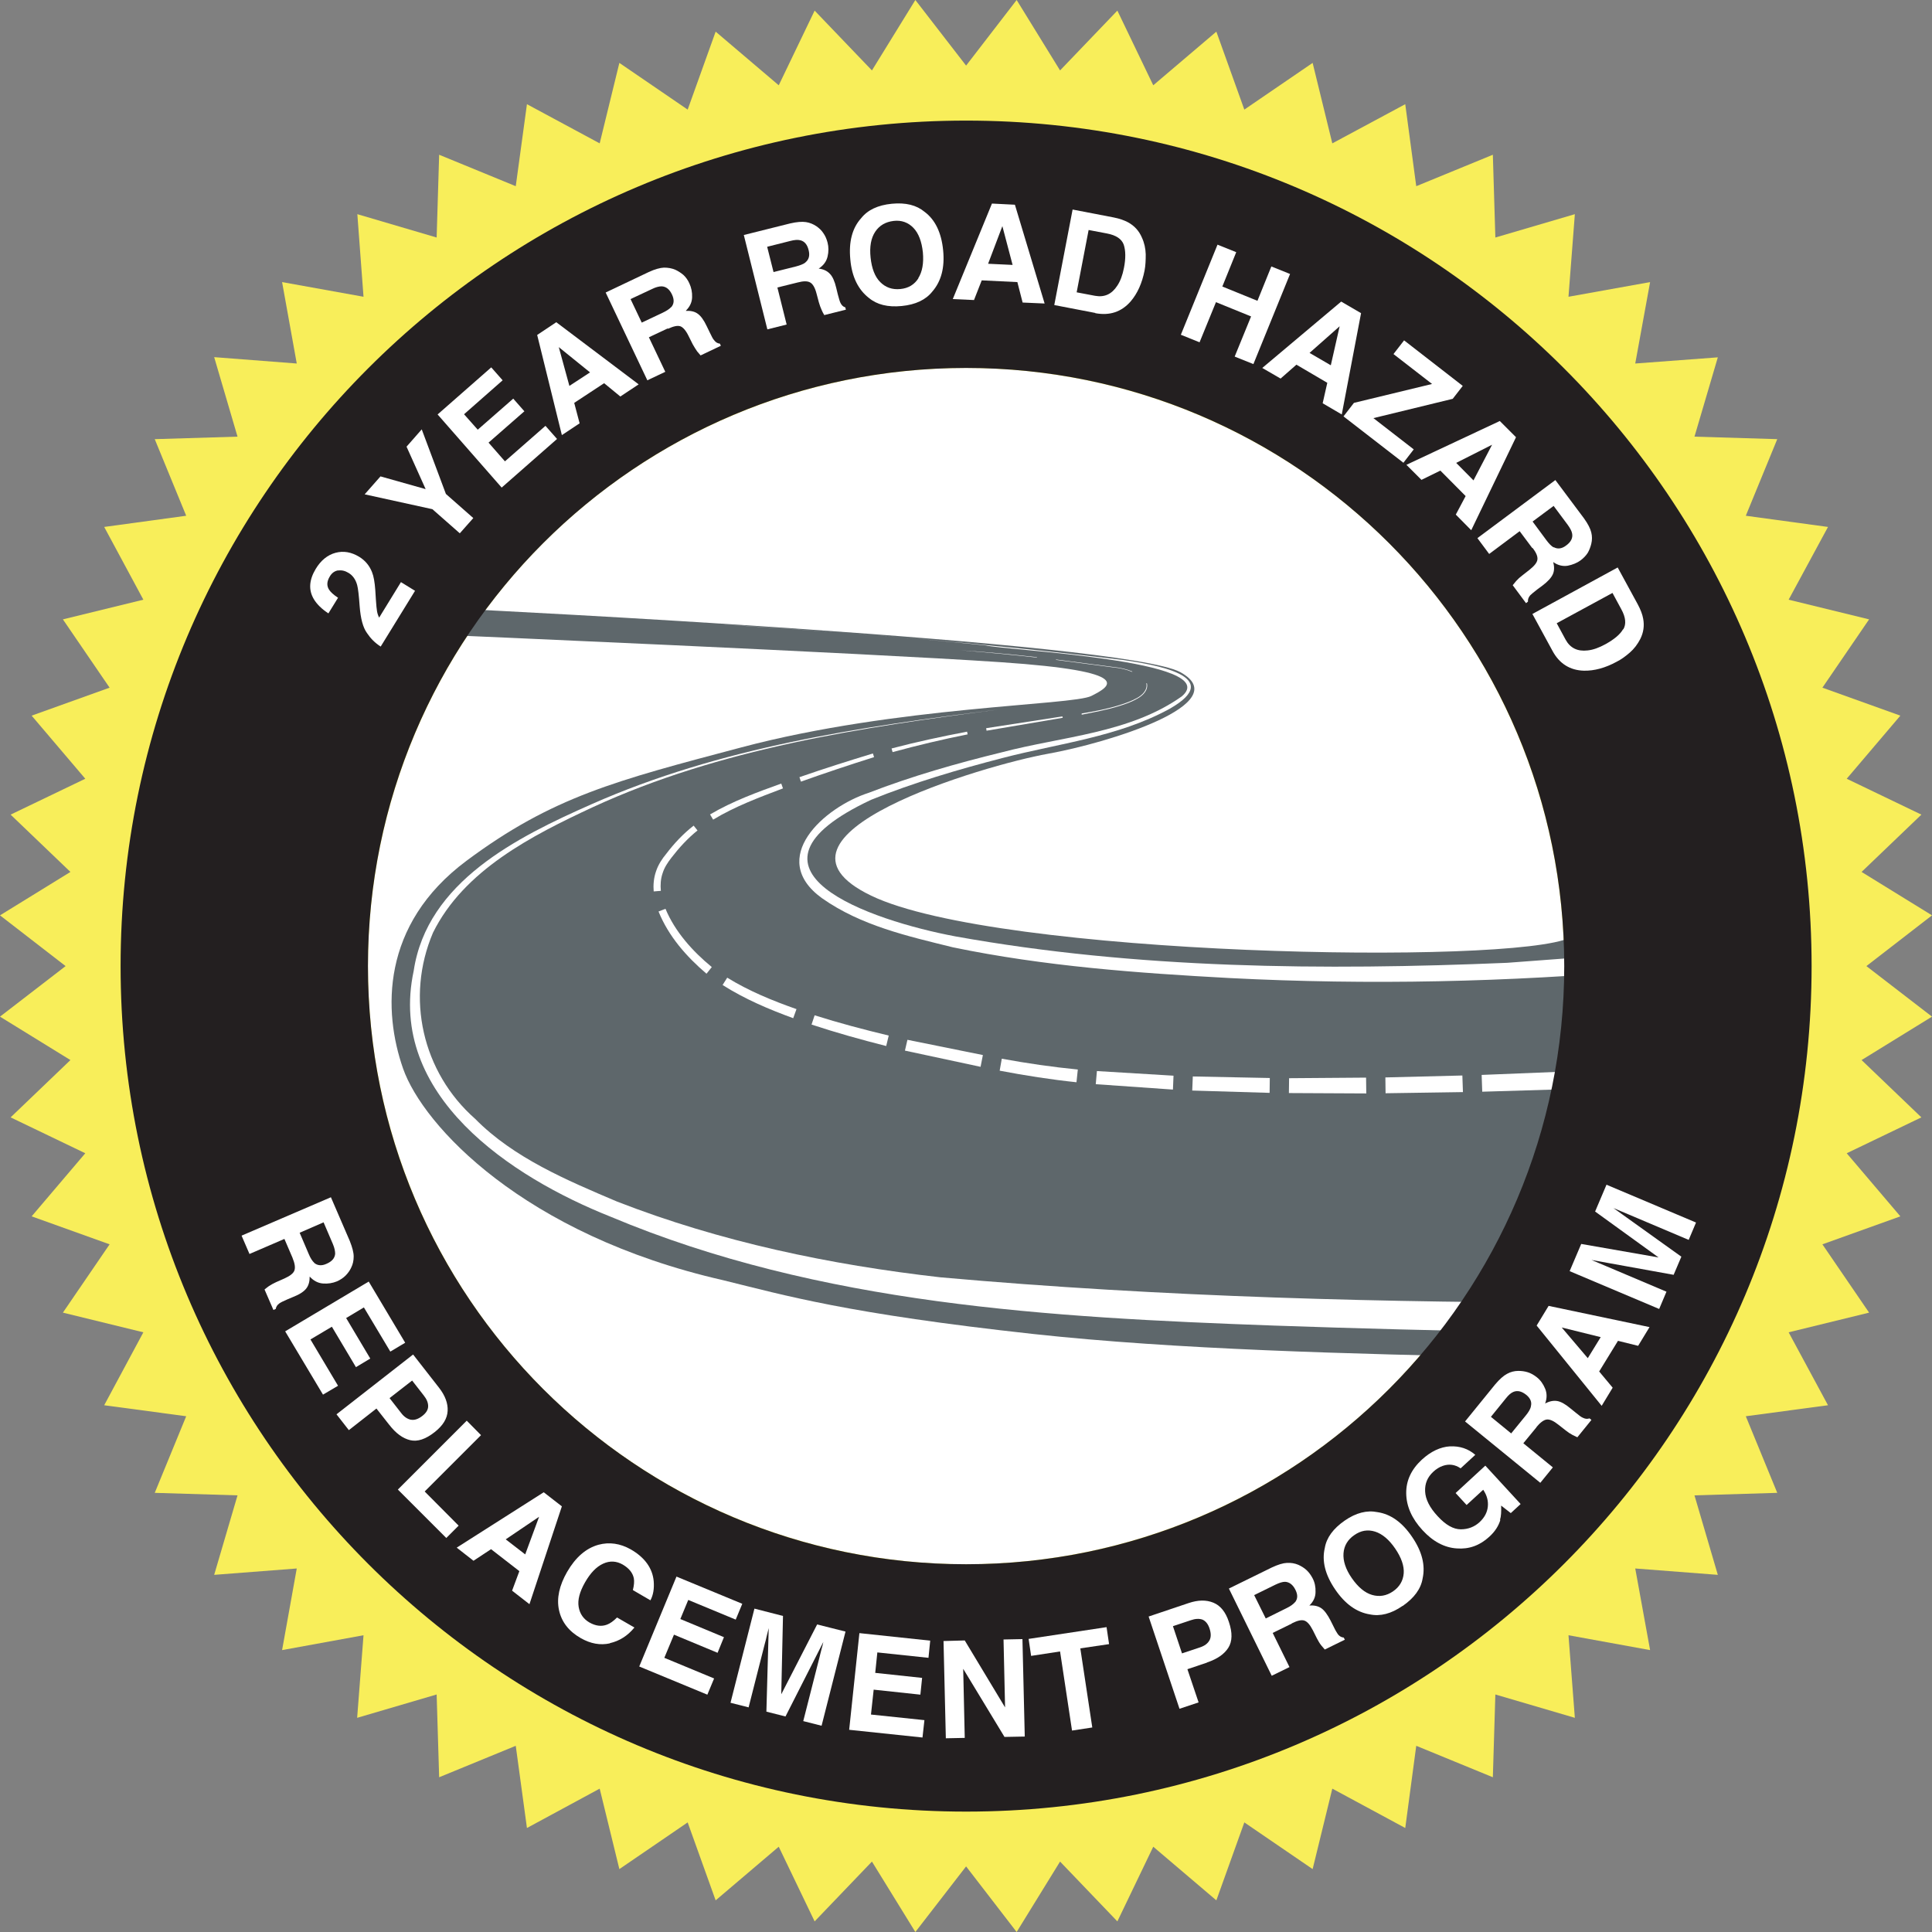 <?xml version="1.0" encoding="UTF-8"?>
<svg xmlns="http://www.w3.org/2000/svg" xmlns:xlink="http://www.w3.org/1999/xlink" id="uuid-e26d20da-ab75-4640-b6a4-bdd95d8bffa8" data-name="Layer 2" viewBox="0 0 100.13 100.13">
  <rect x="0" y="0" width="100.13" height="100.13" fill="#808080" stroke="none"/>
  <defs>
    <clipPath id="uuid-62361532-1f4a-4ef6-b63f-6870c8779645">
      <circle cx="50.07" cy="50.07" r="35" fill="none"></circle>
    </clipPath>
  </defs>
  <g id="uuid-512d6a38-8af2-457a-91a9-9dcd49a3f3f9" data-name="final">
    <g id="uuid-53122cf5-9218-45de-9a91-c76d3d791ec8" data-name="2 year road hazard copy">
      <g>
        <polygon points="47.44 0 50.07 3.4 52.69 0 54.94 3.65 57.91 .55 59.77 4.42 63.04 1.64 64.49 5.68 68.03 3.26 69.05 7.43 72.83 5.4 73.4 9.65 77.37 8.02 77.5 12.31 81.62 11.1 81.29 15.38 85.52 14.62 84.75 18.84 89.03 18.52 87.82 22.63 92.11 22.76 90.48 26.73 94.74 27.31 92.7 31.08 96.87 32.1 94.45 35.64 98.49 37.09 95.71 40.36 99.58 42.22 96.48 45.19 100.13 47.44 96.73 50.07 100.13 52.69 96.48 54.94 99.58 57.91 95.71 59.77 98.49 63.04 94.45 64.49 96.87 68.03 92.7 69.05 94.74 72.83 90.48 73.4 92.11 77.37 87.82 77.5 89.03 81.62 84.75 81.29 85.52 85.52 81.29 84.75 81.62 89.03 77.5 87.82 77.37 92.11 73.4 90.48 72.83 94.74 69.05 92.7 68.03 96.87 64.49 94.45 63.04 98.49 59.77 95.71 57.91 99.58 54.94 96.48 52.69 100.13 50.07 96.73 47.44 100.13 45.19 96.48 42.22 99.58 40.36 95.71 37.09 98.49 35.64 94.45 32.1 96.87 31.08 92.7 27.31 94.74 26.73 90.48 22.76 92.11 22.63 87.82 18.51 89.03 18.84 84.75 14.62 85.52 15.38 81.29 11.1 81.62 12.31 77.5 8.02 77.37 9.65 73.4 5.4 72.83 7.43 69.05 3.26 68.03 5.68 64.49 1.64 63.04 4.42 59.77 .55 57.91 3.65 54.94 0 52.69 3.4 50.07 0 47.44 3.65 45.19 .55 42.22 4.42 40.36 1.64 37.09 5.68 35.64 3.26 32.1 7.43 31.08 5.4 27.31 9.65 26.73 8.02 22.76 12.31 22.63 11.1 18.51 15.38 18.84 14.62 14.62 18.84 15.38 18.52 11.1 22.63 12.31 22.76 8.02 26.73 9.65 27.31 5.4 31.08 7.43 32.1 3.26 35.64 5.68 37.09 1.64 40.36 4.42 42.22 .55 45.19 3.65 47.44 0" fill="#f8ee5a"></polygon>
        <circle cx="50.07" cy="50.07" r="31" fill="#fff"></circle>
        <g clip-path="url(#uuid-62361532-1f4a-4ef6-b63f-6870c8779645)">
          <path d="M86.79,71.36s-4.57-.94-8.19-1.01c-8.75-.18-17.65-.41-25.02-1.21-9.69-1.06-12.88-2-16.1-2.79-10.36-2.36-15.56-8.03-16.59-10.97s-1.17-7.45,3.29-10.77,7.73-4.15,14.26-5.88c8.03-2.13,17.15-2.17,18.12-2.66s2.4-1.27-4.69-1.75-28.79-1.41-28.79-1.41l1.25-1.33s33.95,1.65,36.85,3.26-3.7,3.66-6.89,4.23-15.66,4.21-9.14,7.35,33.22,3.62,36.24,2.17,12.39-1.95,12.39-1.95l-6.96,24.72Z" fill="#5e676b"></path>
          <path d="M118.28,69.08c-17.43.19-34.85.23-52.27-.38-11.59-.42-23.51-1.08-34.36-5.64-5.18-2.06-11.59-6.3-10.21-12.74.69-4.62,5.37-6.94,9.22-8.64,6.66-2.95,13.95-4.02,21.12-4.91-7.16.93-14.45,2.02-21.05,5.06-3.16,1.47-6.69,3.27-8.29,6.51-1.43,3.36-.56,7.23,2.19,9.65,1.99,2.02,4.75,3.18,7.34,4.28,5.36,2.09,11.05,3.28,16.77,3.93,23.06,2.06,46.36,1.16,69.49.88,0,0,.04,2,.04,2h0Z" fill="#fff"></path>
          <g>
            <polygon points="90.82 55.98 86.82 56.2 86.77 55.24 90.75 54.98 90.82 55.98" fill="#fff"></polygon>
            <polygon points="85.82 56.25 81.82 56.42 81.78 55.51 85.77 55.3 85.82 56.25" fill="#fff"></polygon>
            <polygon points="80.82 56.46 76.82 56.58 76.79 55.71 80.78 55.55 80.82 56.46" fill="#fff"></polygon>
            <polygon points="75.82 56.6 71.81 56.66 71.8 55.84 75.79 55.74 75.82 56.6" fill="#fff"></polygon>
            <polygon points="70.81 56.67 66.8 56.65 66.81 55.88 70.8 55.85 70.81 56.67" fill="#fff"></polygon>
            <polygon points="65.8 56.64 61.79 56.52 61.82 55.79 65.81 55.87 65.8 56.64" fill="#fff"></polygon>
            <polygon points="60.79 56.47 56.79 56.19 56.85 55.51 60.82 55.75 60.79 56.47" fill="#fff"></polygon>
            <path d="M55.79,56.09c-1.33-.14-2.67-.35-3.98-.6l.11-.62c1.31.24,2.61.43,3.94.56l-.07.67Z" fill="#fff"></path>
            <polygon points="50.82 55.29 46.9 54.45 47.03 53.89 50.94 54.68 50.82 55.29" fill="#fff"></polygon>
            <path d="M45.92,54.21c-1.3-.33-2.59-.69-3.86-1.11l.16-.48c1.26.4,2.55.74,3.84,1.05l-.13.54Z" fill="#fff"></path>
            <path d="M41.11,52.77c-1.26-.46-2.51-.99-3.66-1.72l.24-.38c1.12.69,2.34,1.19,3.59,1.63l-.17.47Z" fill="#fff"></path>
            <path d="M36.61,50.46c-1.03-.88-1.96-1.93-2.48-3.22l.36-.14c.49,1.18,1.4,2.2,2.4,3.02l-.27.34Z" fill="#fff"></path>
            <path d="M33.88,46.22c-.03-.35,0-.72.12-1.06.11-.34.32-.66.53-.91.41-.54.88-1.04,1.42-1.46l.2.25c-.51.41-.95.89-1.35,1.41-.21.27-.37.52-.46.81-.1.29-.12.6-.09.91l-.37.03Z" fill="#fff"></path>
            <path d="M36.8,42.21c1.17-.69,2.44-1.15,3.69-1.6l.09.25c-1.24.47-2.5.94-3.62,1.62l-.16-.27Z" fill="#fff"></path>
            <path d="M41.43,40.28c1.26-.44,2.53-.84,3.81-1.23l.06.19c-1.27.4-2.53.82-3.79,1.27l-.08-.24Z" fill="#fff"></path>
            <path d="M46.21,38.79c1.29-.34,2.6-.62,3.91-.87l.03.14c-1.31.26-2.6.57-3.89.92l-.05-.18Z" fill="#fff"></path>
            <polygon points="51.11 37.74 55.06 37.13 55.08 37.2 51.13 37.87 51.11 37.74" fill="#fff"></polygon>
            <path d="M56.05,36.98c.66-.11,1.31-.23,1.95-.43.32-.1.63-.21.92-.37.28-.15.57-.43.49-.77h.03c.09.36-.22.65-.5.8-.29.17-.61.28-.93.38-.64.2-1.3.32-1.95.45v-.06Z" fill="#fff"></path>
            <path d="M58.67,34.82c-.31-.13-.63-.2-.97-.23l-.99-.13-1.98-.26v-.02s1.99.26,1.99.26l.99.13c.33.03.66.1.97.23v.02Z" fill="#fff"></path>
            <path d="M53.74,34.08c-1.32-.15-2.65-.27-3.98-.38h0c1.33.09,2.66.21,3.98.36v.02Z" fill="#fff"></path>
            <rect x="46.76" y="31.45" width="0" height="4" transform="translate(9.55 77.28) rotate(-85.24)" fill="#fff"></rect>
            <polygon points="43.78 33.2 43.23 33.16 43.78 33.2 43.78 33.2" fill="#fff"></polygon>
          </g>
          <path d="M106.9,48.6c-6.91.75-14.59,1.14-21.55,1.67-7.17.63-14.42.79-21.61.42-4.8-.26-9.6-.61-14.34-1.59-2.35-.58-4.77-1.12-6.8-2.55-2.86-2.07.12-4.72,2.42-5.46,2.25-.87,4.57-1.53,6.9-2.1,3.15-.83,6.62-.98,9.33-2.9,2.21-1.87-9.12-2.38-10.16-2.64-4.77-.5-9.56-.82-14.35-1.13,7.18.44,14.36,1.02,21.5,1.89,1.47.22,5.38.82,2.37,2.53-2.67,1.46-5.75,1.79-8.63,2.54-2.32.6-4.62,1.28-6.83,2.17-7.76,3.64,0,6.26,4.36,7.08,9.39,1.69,19.08,1.77,28.6,1.37,9.38-.72,19.32-1.31,28.65-2.29,0,0,.13.99.13.99h0Z" fill="#fff"></path>
        </g>
        <path d="M50.07,6.25C25.87,6.25,6.25,25.87,6.25,50.07s19.62,43.82,43.82,43.82,43.82-19.62,43.82-43.82S74.27,6.25,50.07,6.25ZM50.07,81.07c-17.12,0-31-13.88-31-31s13.88-31,31-31,31,13.88,31,31-13.88,31-31,31Z" fill="#231f20"></path>
        <g>
          <path d="M15.17,65.21l-.43-1-1.81.78-.41-.95,4.63-1.99.98,2.27c.13.33.2.59.2.8,0,.21-.04.4-.13.58-.07.15-.17.29-.29.41-.12.12-.27.22-.45.3-.22.09-.46.13-.72.11s-.49-.14-.69-.36c0,.25-.05.45-.17.61-.12.16-.34.31-.67.44l-.31.13c-.21.09-.35.16-.42.21-.11.08-.17.17-.19.29l-.12.05-.46-1.06c.09-.07.16-.13.22-.17.12-.08.25-.15.38-.21l.43-.19c.29-.13.47-.27.52-.42s.02-.36-.1-.65ZM16.27,65.44c.17.15.39.18.65.06.28-.12.43-.29.45-.52,0-.13-.03-.3-.12-.51l-.48-1.12-1.24.54.47,1.1c.09.22.19.37.29.46Z" fill="#fff"></path>
          <path d="M18.45,70.86l-1.25-2.1-1.11.66,1.43,2.4-.78.46-1.96-3.28,4.33-2.58,1.89,3.17-.77.46-1.37-2.29-.92.55,1.25,2.1-.75.45Z" fill="#fff"></path>
          <path d="M20.17,73.84l-.66-.84-1.43,1.12-.64-.82,3.97-3.1,1.35,1.73c.31.4.46.8.44,1.19-.02.4-.24.76-.67,1.1-.47.37-.89.51-1.27.42-.38-.09-.74-.35-1.08-.79ZM21.3,73.58c.18.03.37-.03.58-.19.21-.16.31-.33.31-.51s-.07-.36-.23-.56l-.6-.77-1.17.91.6.77c.15.2.32.31.5.35Z" fill="#fff"></path>
          <path d="M24.19,73.63l.74.75-2.92,2.92,1.76,1.77-.64.64-2.51-2.51,3.56-3.56Z" fill="#fff"></path>
          <path d="M26.92,81.43l-1.47-1.14-.91.6-.87-.68,4.51-2.87.94.73-1.68,5.07-.9-.7.38-1.02ZM27.22,80.56l.72-1.95-1.73,1.17,1.01.78Z" fill="#fff"></path>
          <path d="M31.61,85.17c-.5.11-1,.02-1.51-.27-.63-.36-1-.85-1.13-1.46-.13-.61.02-1.27.42-1.97.44-.76.98-1.23,1.63-1.41.56-.15,1.12-.07,1.67.24.73.42,1.13.98,1.19,1.65.03.38-.02.71-.17.99l-.91-.53c.06-.24.08-.45.05-.61-.06-.29-.25-.52-.57-.71-.33-.19-.67-.21-1.02-.05s-.66.48-.94.97-.39.91-.33,1.27c.06.36.25.63.56.81.32.18.62.22.91.11.16-.06.33-.18.52-.37l.9.52c-.35.43-.78.7-1.27.81Z" fill="#fff"></path>
          <path d="M37.19,85.66l-2.26-.94-.5,1.2,2.58,1.07-.35.84-3.53-1.46,1.93-4.66,3.41,1.41-.34.82-2.46-1.02-.41.99,2.26.94-.33.81Z" fill="#fff"></path>
          <path d="M38.81,88.49l-.95-.24,1.24-4.88,1.48.38-.09,4.06,1.86-3.62,1.47.37-1.24,4.88-.95-.24.84-3.3c.02-.1.06-.23.1-.4.05-.17.08-.3.1-.4l-1.96,3.86-.99-.25.12-4.33c-.02.09-.06.23-.1.4-.04.17-.07.31-.1.4l-.84,3.3Z" fill="#fff"></path>
          <path d="M47.71,87.83l-2.43-.26-.14,1.29,2.77.29-.1.9-3.8-.4.53-5.01,3.67.39-.09.89-2.65-.28-.11,1.06,2.43.26-.09.87Z" fill="#fff"></path>
          <path d="M53.11,90l-1.05.02-2.14-3.53.08,3.58-.98.02-.12-5.04,1.1-.03,2.09,3.47-.08-3.52.98-.02.12,5.04Z" fill="#fff"></path>
          <path d="M57.35,84.33l.13.88-1.49.22.62,4.1-1.05.16-.62-4.1-1.5.23-.13-.88,4.04-.61Z" fill="#fff"></path>
          <path d="M62.55,86.17l-1.01.34.58,1.72-.99.33-1.6-4.78,2.08-.7c.48-.16.9-.17,1.27-.02.37.15.64.48.81,1,.19.56.18,1.01-.03,1.34-.21.33-.57.58-1.1.76ZM62.68,85.02c.09-.16.09-.36.01-.61s-.21-.4-.37-.47c-.17-.06-.37-.05-.6.03l-.93.31.47,1.41.93-.31c.24-.08.4-.2.49-.36Z" fill="#fff"></path>
          <path d="M66.94,84.15l-.98.48.87,1.77-.92.45-2.22-4.52,2.22-1.09c.32-.15.58-.23.79-.24s.4.02.59.1c.15.07.29.15.42.27s.23.26.32.43c.11.21.16.45.15.71,0,.26-.11.5-.32.7.25-.02.46.03.62.14.16.11.32.33.48.64l.15.3c.1.21.18.34.23.41.08.1.18.16.3.17l.06.11-1.04.51c-.08-.09-.14-.16-.18-.21-.09-.11-.16-.24-.23-.37l-.21-.42c-.15-.29-.29-.45-.44-.5s-.36,0-.64.14ZM67.11,83.05c.15-.18.16-.39.03-.65-.13-.27-.32-.41-.54-.42-.13,0-.29.05-.5.15l-1.1.54.6,1.21,1.07-.53c.21-.1.36-.21.44-.31Z" fill="#fff"></path>
          <path d="M72.69,83.23c-.59.41-1.16.55-1.69.44-.69-.11-1.29-.54-1.8-1.29-.52-.76-.7-1.48-.54-2.15.09-.54.44-1.01,1.03-1.42s1.16-.55,1.7-.44c.68.1,1.28.52,1.8,1.29.51.75.69,1.46.54,2.15-.09.54-.44,1.01-1.03,1.42ZM72.75,81.55c.03-.39-.12-.82-.44-1.29-.32-.47-.67-.76-1.04-.88-.38-.12-.74-.06-1.08.18-.34.23-.53.55-.56.94s.11.83.43,1.29.67.76,1.05.87c.38.11.74.05,1.08-.18.34-.23.53-.55.56-.94Z" fill="#fff"></path>
          <path d="M77.76,78.77c-.09.31-.28.61-.58.88-.49.45-1.05.65-1.68.6-.64-.04-1.24-.36-1.78-.95-.55-.6-.83-1.23-.84-1.9s.27-1.25.81-1.75c.47-.43.96-.66,1.46-.69.51-.02.94.12,1.31.44l-.76.7c-.29-.2-.6-.24-.92-.13-.18.06-.35.17-.5.31-.3.28-.44.61-.42,1.02.02.4.23.83.65,1.28.42.46.82.68,1.2.68.38,0,.71-.13.97-.37.26-.24.4-.51.43-.81.03-.3-.05-.59-.24-.87l-.86.79-.57-.62,1.54-1.42,1.83,1.99-.51.47-.5-.39c.01.31,0,.56-.06.74Z" fill="#fff"></path>
          <path d="M79.64,73.96l-.69.84,1.53,1.25-.65.8-3.9-3.18,1.56-1.92c.23-.27.43-.45.62-.55.18-.1.38-.15.58-.15.17,0,.33.02.49.07.16.05.32.14.47.26.19.15.33.35.43.59.1.24.1.5,0,.77.22-.12.43-.16.62-.13s.43.16.7.39l.26.21c.18.15.3.24.38.27.12.06.23.07.34.03l.1.08-.73.9c-.11-.05-.19-.09-.25-.12-.13-.07-.25-.15-.36-.24l-.37-.29c-.25-.2-.45-.29-.61-.27-.15.02-.33.15-.53.39ZM79.34,72.89c.06-.22-.02-.42-.24-.6-.24-.19-.46-.24-.67-.15-.12.05-.25.16-.39.34l-.77.95,1.05.86.75-.92c.15-.18.24-.34.27-.46Z" fill="#fff"></path>
          <path d="M83.85,69.5l-.97,1.58.7.84-.57.94-3.37-4.16.62-1.02,5.23,1.1-.59.97-1.05-.26ZM82.96,69.3l-2.02-.5,1.35,1.59.67-1.09Z" fill="#fff"></path>
          <path d="M86.37,66.94l-.38.9-4.64-1.96.6-1.41,4.01.7-3.29-2.38.59-1.39,4.64,1.96-.38.9-3.14-1.33c-.09-.04-.22-.09-.38-.16-.16-.07-.29-.12-.38-.16l3.52,2.52-.4.94-4.26-.77c.09.04.21.09.38.16.16.07.29.12.38.16l3.14,1.33Z" fill="#fff"></path>
        </g>
        <g>
          <path d="M17.53,29.56c-.18.03-.33.13-.44.32-.15.25-.17.48-.03.69.08.12.23.26.46.41l-.5.81c-.35-.23-.6-.48-.75-.73-.29-.48-.25-1,.09-1.57.27-.45.62-.73,1.03-.84.41-.11.82-.04,1.23.21.31.19.53.46.66.79.09.22.14.53.17.93l.03.48c.02.3.04.51.06.62.02.12.06.23.11.33l1.13-1.84.73.45-1.78,2.89c-.3-.19-.53-.43-.71-.7-.21-.29-.33-.75-.38-1.39-.04-.55-.08-.92-.13-1.1-.08-.29-.23-.5-.45-.63-.18-.11-.36-.15-.54-.12Z" fill="#fff"></path>
          <path d="M21.86,22.26l1.25,3.34,1.42,1.25-.7.79-1.42-1.25-3.51-.77.82-.93,2.34.66-.99-2.2.79-.9Z" fill="#fff"></path>
          <path d="M27.16,21.33l-1.84,1.61.85.97,2.1-1.84.6.68-2.87,2.52-3.32-3.79,2.78-2.44.59.67-2,1.76.71.8,1.84-1.61.58.66Z" fill="#fff"></path>
          <path d="M31.31,19.86l-1.55,1.02.28,1.06-.92.61-1.28-5.19.99-.66,4.27,3.22-.95.63-.84-.69ZM30.58,19.3l-1.62-1.31.55,2.01,1.07-.7Z" fill="#fff"></path>
          <path d="M34.61,17.02l-.98.46.85,1.79-.93.44-2.16-4.55,2.23-1.06c.32-.15.59-.22.79-.23.21,0,.4.03.59.11.15.07.29.16.42.27.12.11.23.26.31.44.1.22.15.45.14.72s-.12.49-.33.7c.25-.01.46.03.62.15.16.11.32.33.47.65l.15.31c.1.21.17.35.23.41.08.11.18.17.3.18l.05.11-1.05.5c-.08-.09-.14-.16-.18-.21-.08-.12-.16-.24-.23-.37l-.21-.42c-.14-.29-.29-.46-.43-.51-.15-.05-.36,0-.64.13ZM34.79,15.92c.15-.18.16-.39.04-.65-.13-.28-.31-.42-.54-.43-.13,0-.3.04-.5.14l-1.11.52.58,1.22,1.08-.51c.21-.1.36-.2.45-.3Z" fill="#fff"></path>
          <path d="M41.34,14.64l-1.05.26.48,1.92-1,.25-1.22-4.89,2.4-.6c.34-.08.62-.1.82-.07.2.03.39.11.55.22.14.1.26.21.35.35.1.14.17.3.22.49.06.23.06.48,0,.73-.06.25-.21.46-.46.62.25.03.44.12.58.27.14.14.25.39.33.73l.08.33c.06.22.1.37.14.45.06.12.14.2.25.23l.03.12-1.12.28c-.06-.1-.1-.18-.13-.25-.06-.13-.11-.27-.15-.41l-.12-.45c-.08-.31-.19-.5-.33-.58-.14-.08-.35-.08-.65,0ZM41.74,13.6c.18-.14.24-.35.17-.63-.07-.3-.22-.47-.44-.52-.12-.03-.3-.02-.52.04l-1.19.3.33,1.31,1.16-.29c.23-.06.4-.13.5-.21Z" fill="#fff"></path>
          <path d="M46.73,15.86c-.72.07-1.28-.07-1.7-.42-.55-.43-.88-1.09-.96-1.99-.09-.92.1-1.63.56-2.14.34-.43.87-.68,1.59-.75.72-.07,1.28.07,1.7.42.55.41.87,1.08.96,1.99.09.9-.1,1.61-.56,2.14-.34.43-.87.68-1.59.75ZM47.59,14.42c.21-.33.29-.78.24-1.34-.06-.56-.22-.99-.49-1.27-.27-.28-.62-.41-1.03-.36s-.73.23-.95.56c-.22.33-.3.78-.24,1.34.06.56.22.99.5,1.27.28.28.62.4,1.04.36s.73-.23.94-.56Z" fill="#fff"></path>
          <path d="M52.73,14.62l-1.85-.09-.4,1.02-1.1-.05,2.03-4.95,1.19.06,1.54,5.12-1.14-.05-.27-1.05ZM52.48,13.73l-.53-2.01-.74,1.95,1.28.06Z" fill="#fff"></path>
          <path d="M56.77,16.22l-2.13-.41.95-4.95,2.13.41c.31.06.55.15.74.25.33.18.57.44.72.79.13.28.19.57.2.87,0,.3-.01.58-.06.84-.13.66-.37,1.19-.72,1.6-.48.55-1.09.75-1.84.61ZM58.24,12.68c-.11-.3-.4-.49-.87-.58l-.95-.18-.62,3.23.95.18c.49.09.87-.08,1.16-.53.16-.24.27-.55.34-.91.1-.5.09-.91-.01-1.21Z" fill="#fff"></path>
          <path d="M63.99,18.48l.85-2.08-1.82-.74-.85,2.08-.97-.39,1.9-4.67.97.39-.72,1.78,1.82.74.72-1.78.97.39-1.9,4.67-.97-.39Z" fill="#fff"></path>
          <path d="M68.79,19.84l-1.6-.94-.82.72-.95-.55,4.09-3.44,1.03.6-1,5.25-.99-.58.24-1.06ZM68.97,18.94l.46-2.03-1.56,1.38,1.1.64Z" fill="#fff"></path>
          <path d="M72.73,23.98l-3.1-2.4.54-.7,4.05-.98-2-1.55.55-.71,3.04,2.36-.52.67-4.11,1,2.09,1.62-.54.7Z" fill="#fff"></path>
          <path d="M75.96,25.71l-1.31-1.32-.98.48-.78-.78,4.84-2.27.84.84-2.32,4.82-.8-.81.51-.96ZM76.37,24.89l.96-1.84-1.86.94.9.91Z" fill="#fff"></path>
          <path d="M79.41,28.4l-.65-.87-1.58,1.18-.61-.82,4.04-3.01,1.48,1.98c.21.29.33.53.38.73s.05.4,0,.6c-.04.16-.1.32-.18.46-.09.14-.21.27-.37.39-.19.14-.42.23-.67.28-.26.04-.51-.02-.75-.19.06.24.06.45-.02.63-.08.18-.26.38-.54.59l-.27.2c-.18.14-.3.24-.36.3-.09.1-.13.21-.12.33l-.1.08-.69-.93c.07-.09.13-.16.18-.22.1-.11.2-.2.32-.29l.37-.29c.25-.2.39-.37.41-.53s-.06-.36-.25-.6ZM80.53,28.36c.2.11.42.08.64-.09.25-.18.35-.39.31-.61-.02-.13-.1-.28-.23-.46l-.73-.98-1.09.81.71.96c.14.19.27.32.38.38Z" fill="#fff"></path>
          <path d="M80.46,33.73l-1.04-1.91,4.42-2.41,1.04,1.91c.15.28.24.52.28.74.07.37.02.72-.15,1.06-.14.27-.32.51-.54.7-.23.2-.45.36-.69.48-.59.32-1.15.47-1.69.46-.72-.02-1.27-.36-1.63-1.03ZM84.13,32.62c.16-.27.13-.62-.1-1.04l-.46-.85-2.89,1.57.46.85c.24.44.62.62,1.14.56.29-.03.59-.14.92-.32.45-.25.76-.5.92-.78Z" fill="#fff"></path>
        </g>
      </g>
    </g>
  </g>
</svg>
